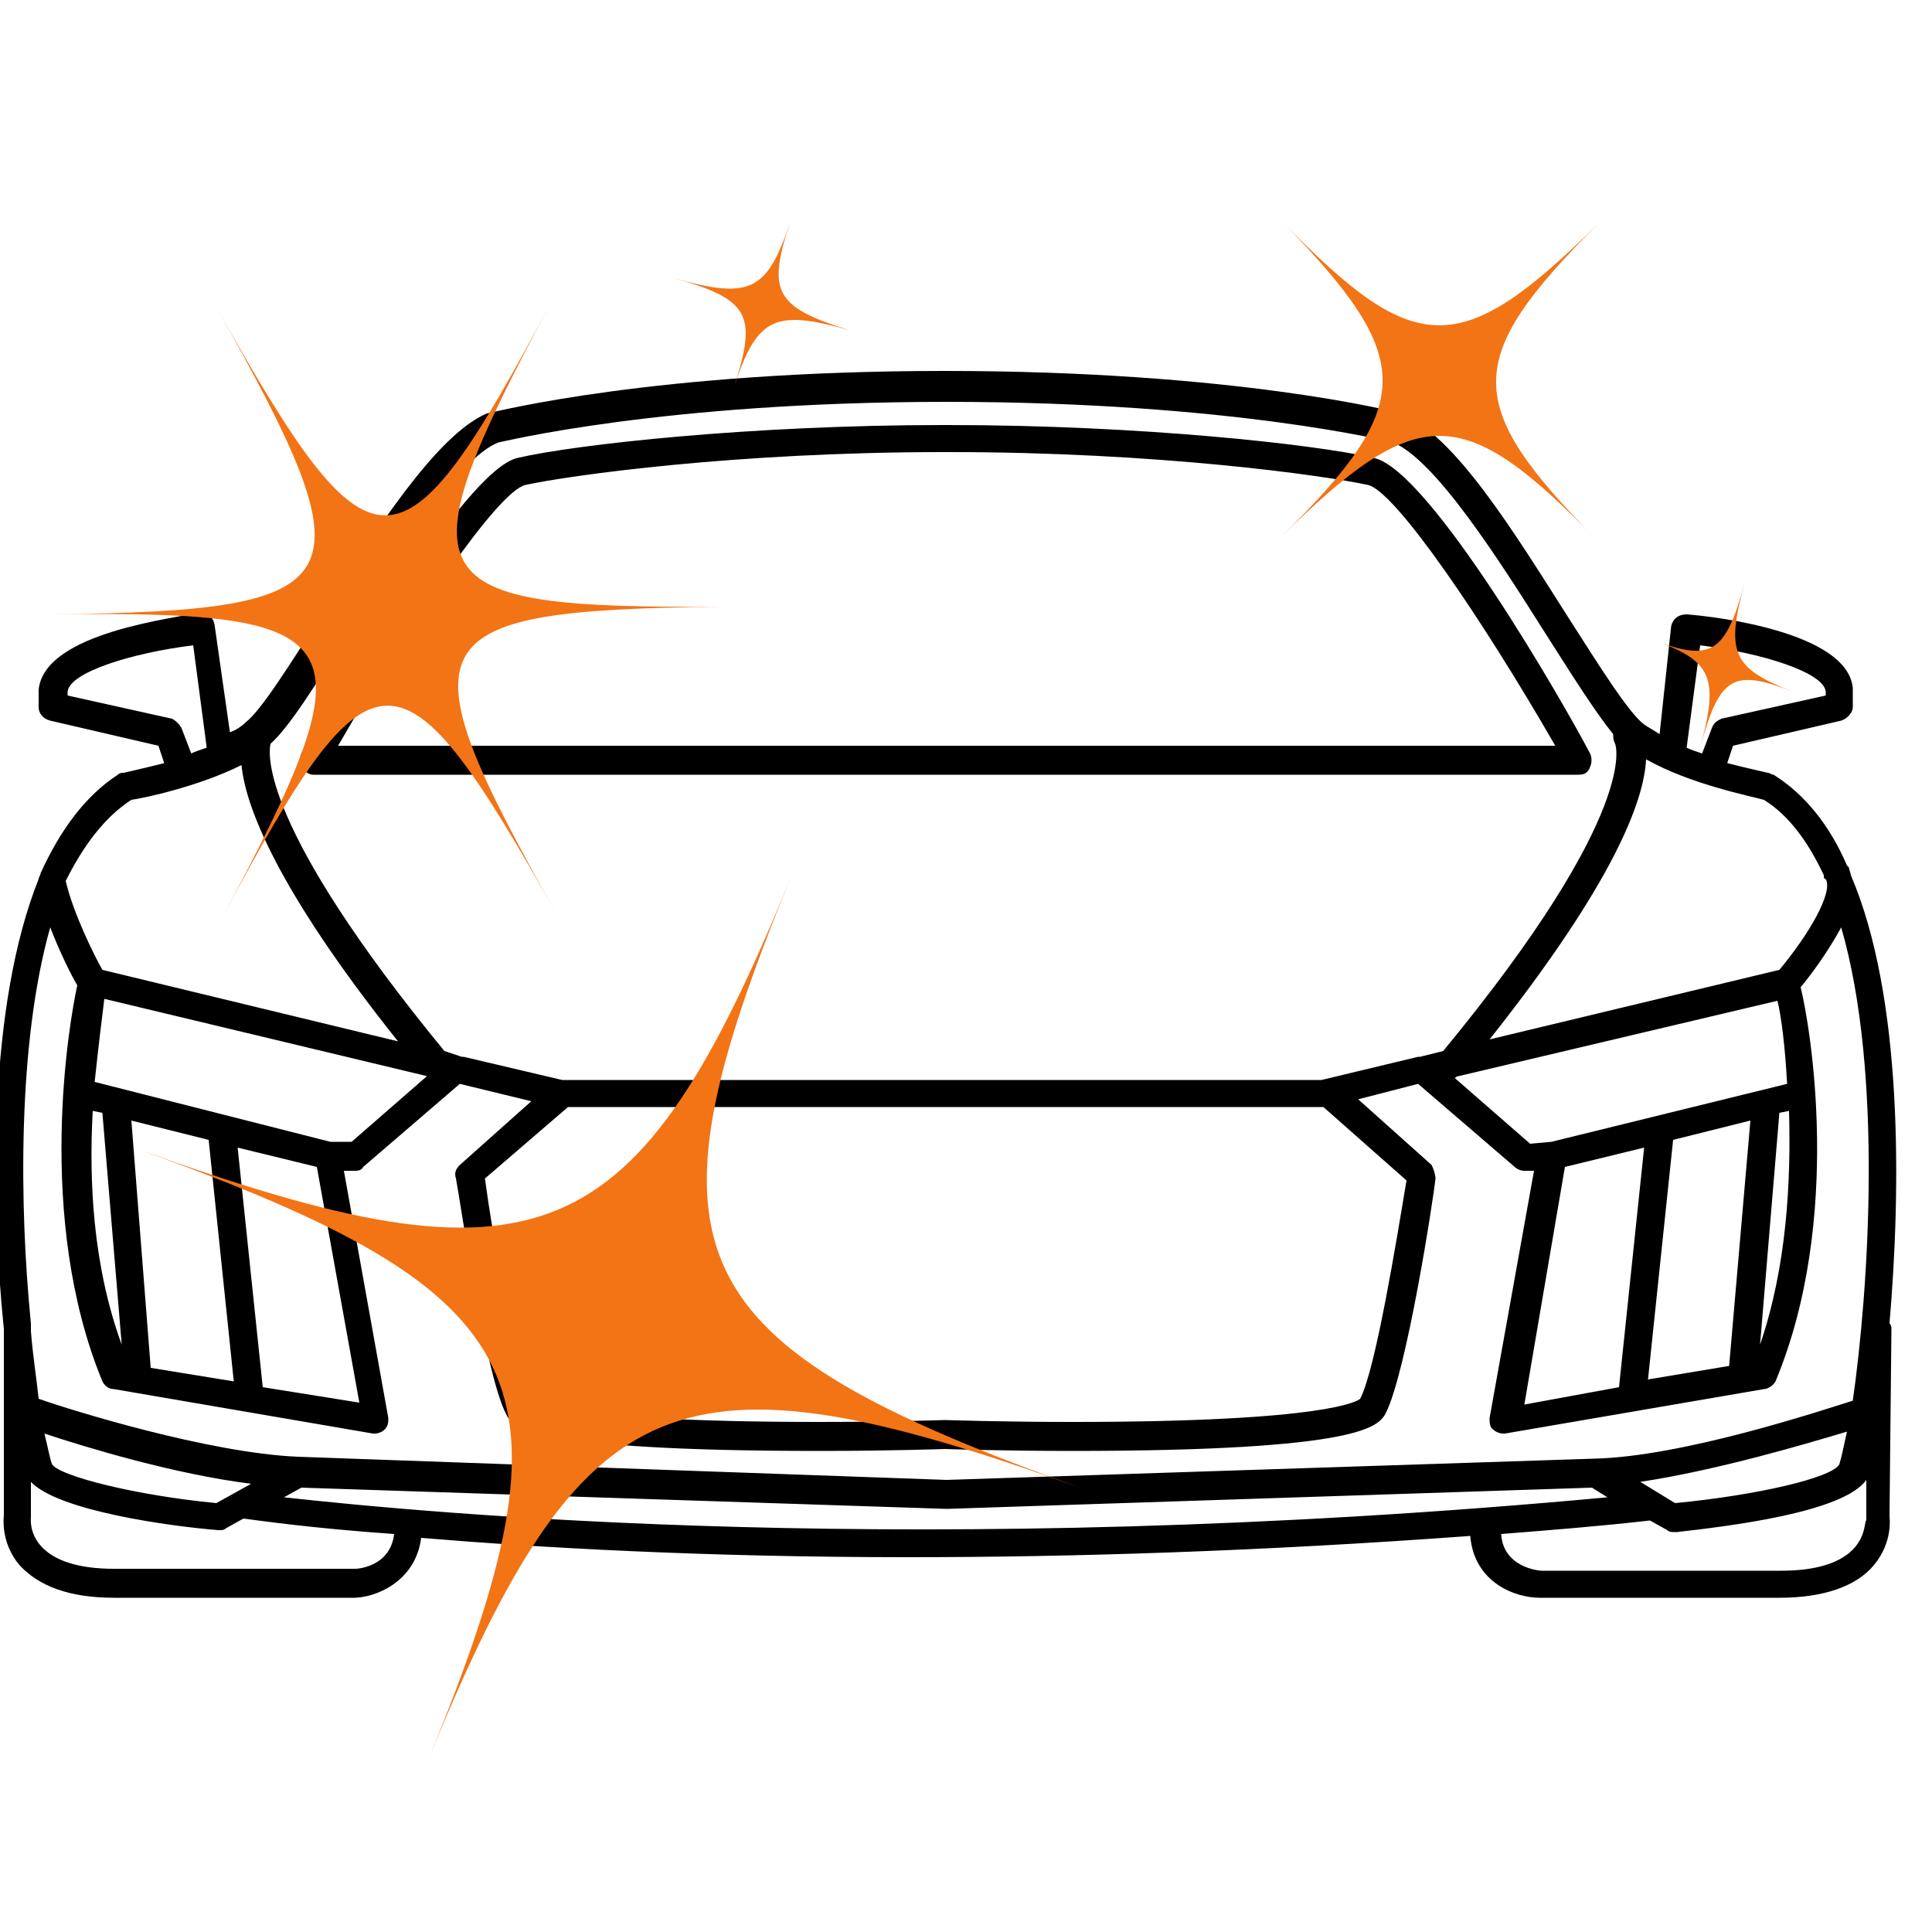 <svg xmlns="http://www.w3.org/2000/svg" enable-background="new 0 0 100 100" viewBox="0 0 100 100"><path d="M16.2 40.1h65.5c.3 0 .5-.1.6-.4.1-.2.1-.5 0-.7C81 36.5 74 24.3 71.1 23.7c-3-.7-12.1-1.7-22-1.7H49c-.1 0-.2 0-.2 0-9.9 0-19 1-22 1.7C24 24.3 17 36.5 15.6 39c-.1.2-.1.5 0 .7s.4.4.6.4zm11-15c2.3-.5 10.9-1.7 21.6-1.7h.4c10.7 0 19.3 1.2 21.6 1.7 1.4.3 5.9 6.9 9.7 13.5h-63c3.8-6.6 8.3-13.2 9.7-13.5zM97.9 68.8c0-.1 0-.2-.1-.3.6-7 .7-16.9-2-23.2 0-.1-.1-.3-.1-.4 0 0 0 0-.1-.1-.9-2.1-2.2-3.7-3.8-4.7-.1 0-.2-.1-.3-.1 0 0-.9-.2-2.1-.5l.3-.9 5.6-1.3c.3-.1.6-.4.6-.7v-1c-.3-2.9-7.2-3.7-8.6-3.8-.4 0-.7.2-.8.6l-.6 5.6c-.3-.2-.5-.3-.8-.5-.8-.6-2.3-3-3.9-5.5-2.8-4.4-5.9-9.5-8.7-10.6-.3-.1-8.6-2.2-23.6-2.2s-23.2 2.1-23.7 2.2c-2.6 1.1-5.8 6.1-8.6 10.5-1.6 2.5-3.1 4.9-3.9 5.5-.2.2-.5.4-.8.5l-.8-5.6c-.1-.4-.4-.7-.8-.6-1.1.3-8 1-8.3 4v.9c0 .3.2.6.6.7l5.6 1.3.3.9c-1.2.3-2.1.5-2.1.5-.1 0-.2 0-.3.1-1.7 1.1-3 2.9-4 5.1 0 .1-.1.2-.1.3C-.6 52-.5 61.9.2 68.8v9.6c0 .1-.2 1.4.8 2.6 1 1.1 2.6 1.7 4.9 1.7h12.4c1.1 0 3.2-.8 3.5-3.1 6 .5 14.6 1 25.2 1 8.5 0 18.2-.3 29.1-1.1.2 2.4 2.3 3.2 3.6 3.2h12.4c2.3 0 4-.6 4.9-1.7 1-1.2.8-2.5.8-2.5zm-13 7.9c4-.6 8.7-2 10.7-2.6-.2.9-.3 1.4-.4 1.7-.4.7-4.3 1.6-8.5 2zm9.5-31.4c0 .1 0 .2.1.2.4.7-.9 2.9-2.4 4.7l-15 3.6c6.5-8.2 8-12.4 8.1-14.5 2.3 1.3 5.4 1.9 6.1 2.1 1.3.8 2.3 2.2 3.1 3.9zm-3.3 24.3l1-12 .5-.1c.1 3.6-.1 8-1.5 12.1zM75.5 55.7L92 51.8c.2.8.4 2.4.5 4.3l-12.2 3-1.1.1-3.9-3.4s.1-.1.2-.1zm5.5 4.7l4.1-1-1.3 12.4-4.9.9zm5.6-1.4l4-1-1.1 12.7-4.2.7zM88 33.4c3.2.4 6.4 1.4 6.5 2.4v.2l-5.4 1.2c-.2.1-.4.2-.5.5l-.5 1.3c-.3-.1-.6-.2-.8-.3zm-70-.6c2.4-3.8 5.7-9.1 7.8-9.9.1 0 8.4-2.1 23.2-2.1s23.1 2.1 23.1 2.1c2.2.9 5.5 6.1 7.9 9.9 1.4 2.2 2.6 4.1 3.5 5.2 0 .2 0 .3.1.5 0 0 1.4 3.4-8.9 15.9l-1.2.3s0 0-.1 0l-5 1.2H29.1L24 54.7s0 0-.1 0l-.9-.3c-9.6-11.7-9.1-15.4-9-15.9 1-.9 2.3-3 4-5.7zm11.4 24.5h39.1l4.3 3.8c-.5 3-1.6 9.8-2.4 11.3-.1.1-1.6 1.2-14.9 1.2-3.7 0-6.5-.1-6.6-.1 0 0-2.9.1-6.5.1-13.3 0-14.8-1.1-14.9-1.2-.8-1.5-2-8.4-2.4-11.4zm-24.6.2l.5.1 1 12c-1.5-4.1-1.7-8.5-1.5-12.1zm3 13.3L6.8 58l4 1 1.3 12.5zm5.8 1l-1.3-12.4 4.1 1 2.2 12.2zm3.5-12.7L4.9 56c.2-1.9.4-3.5.5-4.3l16.7 4-3.9 3.4zM9.4 37.7c-.1-.2-.3-.4-.5-.5L3.5 36v-.2c.1-1 3.3-2 6.5-2.4l.7 5.3c-.3.1-.6.2-.8.3zm-2.6 3.7c.7-.1 3.5-.7 5.7-1.8.2 2.1 1.8 6.4 8.1 14.3L5.3 50.2c-.4-.7-1.5-2.9-1.9-4.6.9-1.8 2-3.3 3.4-4.2zM2.6 48c.5 1.3 1.1 2.5 1.4 3-.4 1.8-2.2 12 1.3 20.5.1.2.3.4.6.4l13.4 2.3h.1c.2 0 .4-.1.5-.2.2-.2.2-.4.2-.6l-2.3-12.8h.5c.2 0 .4 0 .5-.2l5-4.3 3.7.9-3.7 3.3c-.2.2-.3.4-.2.7.2 1 1.5 10.1 2.6 12.2.3.6 1 1.9 16.2 1.9 3.7 0 6.5-.1 6.5-.1s2.9.1 6.6.1c15.1 0 15.8-1.3 16.2-1.9 1.1-2.1 2.5-11.2 2.6-12.2 0-.2-.1-.5-.2-.7l-3.8-3.4 3.1-.8 5 4.3c.1.1.3.2.5.2h.5l-2.3 12.8c0 .2 0 .5.2.6.1.1.3.2.5.2h.1l13.4-2.3c.2 0 .5-.2.6-.4 3.5-8.4 1.8-18.4 1.3-20.4.5-.6 1.4-1.8 2.1-3.1 2.2 7.6 1.4 18.9.6 24.5-1.6.5-8.8 2.9-13.4 3L49 76.6l-33.6-1.2c-4.6-.2-11.7-2.4-13.4-3-.1-1-.3-2.2-.4-3.5v-.2c0-.1 0-.1 0-.2C1 62.5.9 54 2.6 48zm8.6 29.8c-4.2-.4-8.1-1.4-8.5-2-.1-.2-.2-.8-.4-1.6 2.1.7 6.7 2.1 10.7 2.6zm7.2 3.4H5.9c-1.8 0-3.1-.4-3.8-1.2-.6-.7-.5-1.4-.5-1.5v-1.8c1.4 1.5 7.2 2.3 9.7 2.5.2 0 .3 0 .4-.1l.9-.5c.8.1 3.5.5 7.8.8-.2 1.7-1.9 1.8-2 1.8zm-3.7-3.7l.9-.5L49 78.1 82.4 77l.8.5c-35.6 3.3-61.2.8-68.5 0zM96 80.1c-.7.8-2 1.2-3.8 1.2H79.8c-.2 0-2-.2-2.1-1.9 2.5-.2 5.1-.4 7.7-.7l.9.5c.1.1.2.1.4.1h.1c2.6-.3 8.6-1 9.8-2.7v2.1c-.1 0 0 .7-.6 1.4z"/><g fill="#f27415"><path d="M28.5 15.7c-7.8 14.6-7.1 15.8 8.8 15.7-15.9.2-16.6 1.5-8.5 15.9-8.1-14.4-9.5-14.4-17.3.2 7.8-14.6 7.1-15.9-8.8-15.7 15.9-.2 16.6-1.5 8.5-15.9 8.1 14.4 9.5 14.4 17.3-.2zM7.2 59.5C28 67 32.9 65 40.9 45.5c-8 19.5-5.9 24 15 31.5-20.9-7.5-25.7-5.5-33.7 14 8-19.5 5.8-24-15-31.5zM85.5 33.1c3.1 1.2 3.8.7 4.8-2.9-1 3.6-.6 4.4 2.5 5.6-3.1-1.2-3.8-.8-4.8 2.9 1-3.7.6-4.5-2.5-5.6zM34.9 14.4c3.9 1.1 4.8.7 6-2.9-1.2 3.6-.8 4.4 3.1 5.6-3.9-1.1-4.8-.7-6 2.9 1.2-3.7.8-4.5-3.1-5.6zM66.4 11.5c6.9 7.1 9.2 7.1 16.3.1-7 7-7 9.3-.1 16.3-6.9-7.1-9.2-7.1-16.3-.1 7-6.9 7-9.2.1-16.3z"/></g></svg>